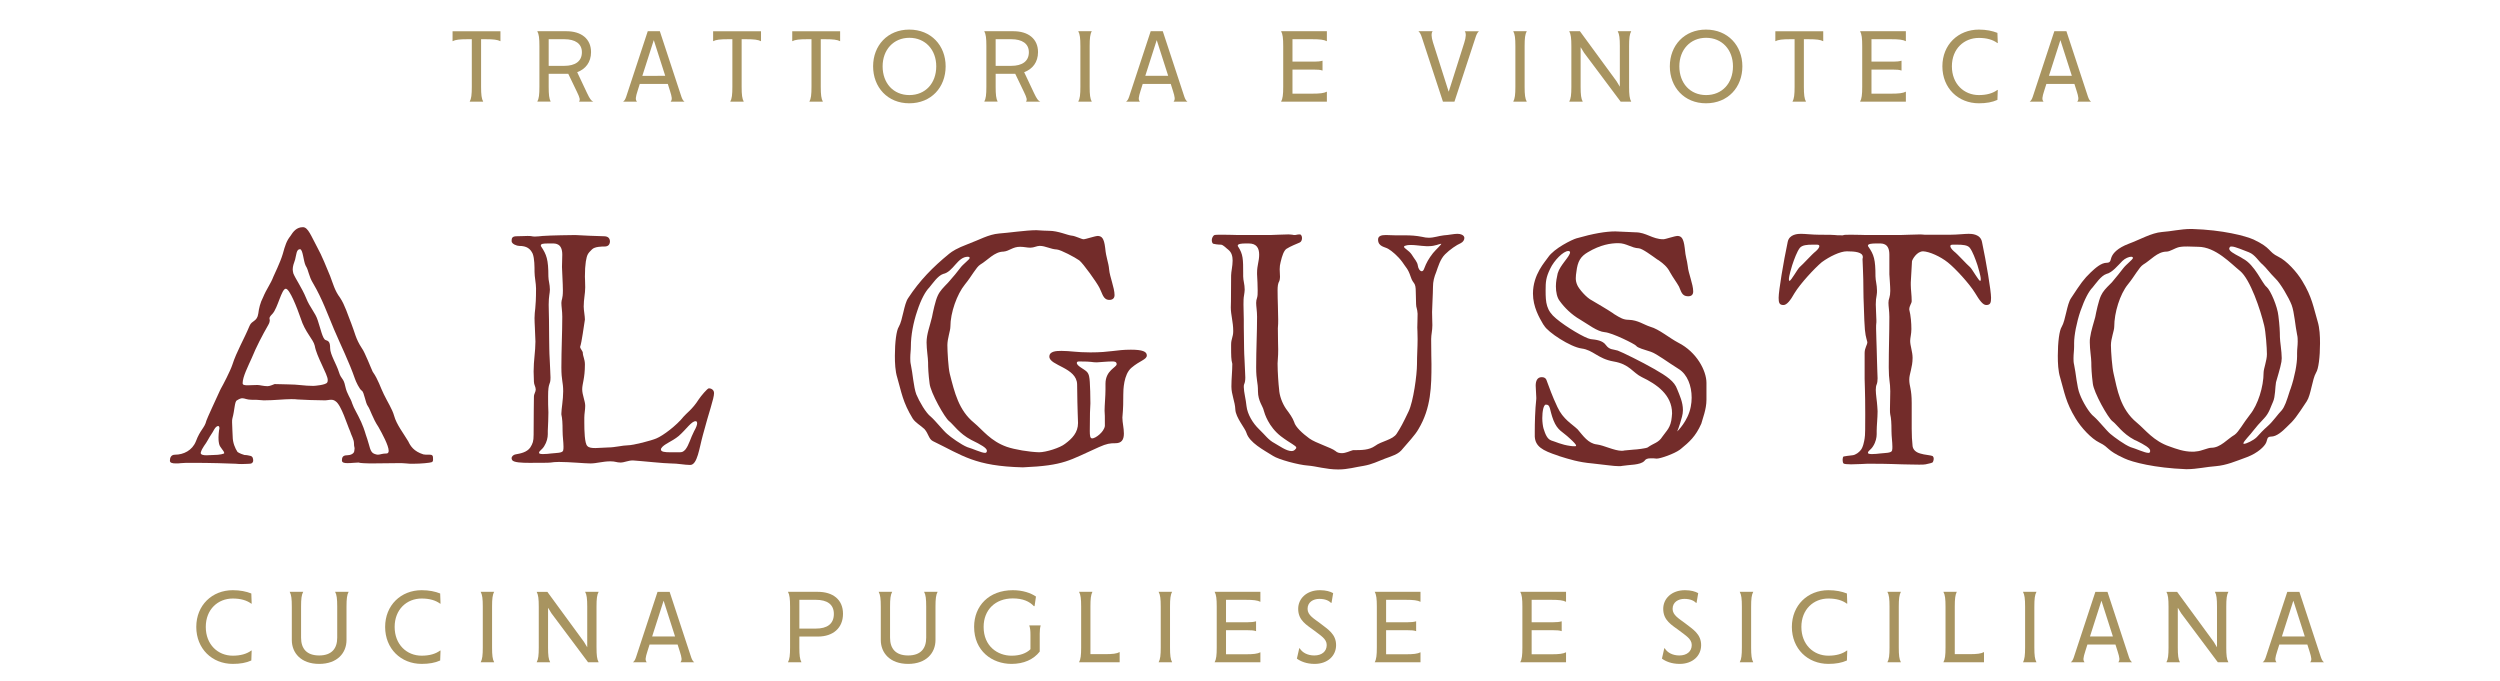 <?xml version="1.0" encoding="utf-8"?>
<!-- Generator: Adobe Illustrator 14.0.0, SVG Export Plug-In  -->
<!DOCTYPE svg PUBLIC "-//W3C//DTD SVG 1.1//EN" "http://www.w3.org/Graphics/SVG/1.1/DTD/svg11.dtd">
<svg version="1.1"
	 xmlns="http://www.w3.org/2000/svg" xmlns:xlink="http://www.w3.org/1999/xlink" xmlns:a="http://ns.adobe.com/AdobeSVGViewerExtensions/3.0/"
	 x="0px" y="0px" width="312px" height="85px" viewBox="-21.205 -3.693 312 85" enable-background="new -21.205 -3.693 312 85"
	 xml:space="preserve">
<defs>
</defs>
<path fill="#732C2A" d="M19.996,30.759c0.376,0.979,0.565,1.808,1.242,2.71c0.604,0.905,0.98,2.185,1.394,3.202
	c0.453,1.13,0.528,1.883,1.318,3.089c0.376,0.489,1.168,2.56,1.356,2.937c0.715,1.017,0.94,1.92,1.394,2.823
	c0.452,0.943,1.053,1.847,1.28,2.675c0.3,1.092,1.167,2.186,1.77,3.202c0.264,0.563,0.677,1.241,1.882,1.618
	c0.152,0.038,0.34,0.038,0.792,0.038c0.113,0,0.226,0,0.339,0.112c0.075,0.075,0.075,0.265,0.075,0.528
	c0,0.113-0.037,0.263-0.188,0.3c-0.188,0.076-1.317,0.189-2.259,0.189c-0.34,0-0.64,0-0.905-0.039
	c-0.3-0.037-0.64-0.037-0.979-0.037c-0.602,0-3.088,0.037-3.502,0.037c-0.34,0-1.356-0.037-1.468-0.112
	c-0.415,0-0.792,0.075-1.394,0.075c-0.415,0-0.678-0.075-0.678-0.338c0-0.377,0.113-0.642,0.64-0.642
	c0.415,0,0.867-0.188,0.903-0.527c0-0.149,0.039-0.225,0.039-0.3c0-0.227-0.075-0.227-0.075-0.641c0-0.527-0.34-1.017-0.49-1.544
	c-0.339-0.716-1.092-3.275-1.807-3.729c-0.188-0.15-0.376-0.188-0.565-0.188c-0.265,0-0.49,0.074-0.716,0.074
	c-0.979,0-3.012-0.074-3.464-0.112c-0.263-0.038-0.415-0.038-0.828-0.038c-0.867,0-2.11,0.15-3.39,0.15
	c-0.715-0.074-1.053-0.074-1.543-0.074c-0.565,0-0.828-0.189-1.13-0.189c-0.188,0-0.376,0.076-0.678,0.264
	c-0.3,0.151-0.264,1.168-0.565,2.26c-0.037,0.113-0.037,0.264-0.037,0.49c0,0.564,0.075,1.43,0.075,1.77
	c0,0.753,0.302,1.469,0.603,1.92c0.188,0.15,0.791,0.377,0.865,0.377c0.302,0,0.565,0.075,0.753,0.113
	c0.302,0.075,0.338,0.377,0.338,0.604c0,0.149-0.112,0.376-0.452,0.376c-0.188,0-0.488,0.037-0.941,0.037
	c-0.225,0-0.489,0-0.791-0.037c-0.64-0.039-3.388-0.113-5.235-0.113c-0.752,0-1.355,0-1.58,0.037
	c-0.227,0.037-0.453,0.037-0.642,0.037C0.3,54.144,0,54.069,0,53.807c0-0.34,0.112-0.754,0.64-0.754
	c1.054,0,2.145-0.528,2.598-1.656c0.565-1.507,1.092-1.658,1.317-2.6c0.077-0.264,1.282-2.862,1.695-3.766l0.113-0.226
	c0.263-0.453,1.167-2.185,1.43-2.976c0.528-1.657,1.432-3.125,2.146-4.857c0.302-0.716,0.942-0.49,1.093-1.543
	c0.075-0.603,0.225-1.318,0.602-2.033c0.415-1.018,0.942-1.658,1.28-2.562c0.113-0.301,0.829-1.694,1.168-2.824
	c0.3-1.092,0.488-1.657,0.94-2.222c0.377-0.603,0.792-1.129,1.582-1.129c0.64,0,1.017,1.092,1.847,2.636
	C18.866,28.01,19.619,29.817,19.996,30.759z M15.326,29.931c0,0.151,0.038,0.301,0.075,0.489c0.227,0.603,1.093,1.845,1.582,3.049
	c0.49,1.244,1.168,1.847,1.47,2.825c0.338,0.979,0.602,2.335,0.979,2.448s0.565,0.263,0.565,1.017c0,0.79,0.79,1.996,1.092,2.975
	s0.565,0.679,0.792,1.769c0.225,1.057,0.677,1.47,0.865,2.146c0.227,0.679,0.64,1.243,1.13,2.337c0.49,1.129,0.452,1.28,0.753,2.106
	c0.302,0.867,0.338,1.657,0.867,1.847c0.188,0.075,0.338,0.113,0.452,0.113c0.3,0,0.527-0.151,1.092-0.151
	c0.188,0,0.263-0.151,0.263-0.338c0-0.641-0.79-2.11-1.28-2.976c-0.715-1.055-1.017-2.185-1.318-2.599
	c-0.302-0.376-0.452-1.732-0.753-1.92c-0.302-0.189-0.753-1.168-0.865-1.507c-0.716-2.071-1.733-4.104-2.599-6.138
	c-0.792-1.882-1.506-3.878-2.598-5.724c-0.603-0.979-0.565-1.657-0.942-2.222c-0.301-0.603-0.34-2.071-0.716-2.071
	c-0.452,0-0.452,0.716-0.602,1.281C15.477,29.14,15.326,29.517,15.326,29.931z M12.802,35.466c-0.3,0.302-0.376,0.453-0.376,0.565
	c0,0.075,0.038,0.151,0.038,0.263c0,0.113-0.038,0.302-0.188,0.565c-0.753,1.318-1.468,2.674-2.071,4.144
	c-0.452,1.017-1.129,2.333-1.129,3.125c0,0.225,0.225,0.264,0.64,0.264c0.338,0,0.753-0.039,1.205-0.039
	c0.302,0,0.753,0.15,1.28,0.15c0.301,0,0.828-0.264,0.866-0.264c0.677,0,1.054,0.039,1.657,0.039c1.28,0,1.995,0.188,3.164,0.188
	c0.188,0,1.543-0.113,1.732-0.413c0.075-0.113,0.075-0.227,0.075-0.34c0-0.677-1.393-2.9-1.618-4.255
	c-0.188-0.829-1.205-1.657-1.77-3.465c-0.415-1.204-1.357-3.652-1.845-3.652C13.932,32.341,13.48,34.713,12.802,35.466z
	 M4.744,51.206c-0.263,0.527-0.752,0.98-0.903,1.62c0,0.227,0.302,0.301,0.715,0.301c0.265,0,0.604-0.037,0.905-0.037
	c0.753,0,1.317-0.15,1.317-0.227c0-0.3-0.564-0.715-0.64-1.167c-0.075-0.338-0.075-0.604-0.075-0.828
	c0-0.302,0.038-0.565,0.075-0.903c0.038-0.113,0.038-0.151,0.038-0.227c0-0.188-0.075-0.264-0.15-0.264
	c-0.152,0-0.34,0.151-0.49,0.415C5.234,50.453,5.045,50.643,4.744,51.206z"/>
<path fill="#732C2A" d="M53.108,52.224c0.526,0,1.167-0.075,1.582-0.075c0.828,0,1.845-0.264,2.41-0.264
	c0.753,0,3.012-0.602,3.615-0.865c0.829-0.34,2.523-1.62,3.389-2.713c0.302-0.377,1.13-0.94,1.883-2.146
	c0.302-0.451,1.092-1.394,1.28-1.394c0.227,0,0.64,0.15,0.64,0.603c0,0.678-0.64,2.373-1.394,5.234
	c-0.452,1.619-0.678,3.729-1.582,3.729c-0.715,0-1.507-0.189-2.447-0.189c-0.828,0-3.54-0.301-4.708-0.375
	c-0.602,0-1.054,0.263-1.543,0.263s-0.64-0.151-1.242-0.151c-0.98,0-1.733,0.264-2.523,0.264c-0.678,0-2.599-0.188-3.917-0.188
	c-0.452,0-0.79,0.037-1.017,0.075c-0.188,0.038-1.543,0.038-2.711,0.038c-0.865,0-1.92-0.038-2.108-0.34
	c-0.039-0.074-0.075-0.149-0.075-0.227c0-0.263,0.263-0.45,0.488-0.488c0.642-0.113,1.432-0.265,1.847-0.866
	c0.3-0.489,0.414-0.752,0.414-1.582c0-2.146,0.038-4.519,0.038-4.743c0-0.377,0.225-0.604,0.225-0.905
	c0-0.339-0.225-0.602-0.225-0.979c0-0.34-0.038-1.017-0.038-1.28c0-1.356,0.227-2.523,0.227-3.728
	c-0.038-1.469-0.113-2.222-0.113-2.938c0-0.979,0.188-1.053,0.188-3.689c0-0.641-0.188-1.431-0.188-2.071
	c0-0.64,0-1.657-0.227-2.259c-0.3-0.64-0.753-0.979-1.694-0.979c-0.265,0-0.941-0.226-0.941-0.603c0-0.376,0.075-0.603,0.64-0.603
	s0.979-0.037,1.355-0.037c0.64,0,0.49,0.075,0.903,0.075c0.302,0,0.604-0.038,0.98-0.075c0.942-0.075,3.765-0.113,4.067-0.113
	c0.603,0.038,3.013,0.15,3.577,0.15c0.49,0,0.753,0.226,0.753,0.679c-0.037,0.414-0.263,0.602-0.677,0.602
	c-0.302,0-1.243,0-1.582,0.376c-0.49,0.49-0.604,0.603-0.753,1.507c-0.075,0.565-0.113,1.017-0.113,1.883
	c0,0.301,0.038,0.603,0.038,1.318c0,0.829-0.188,1.469-0.188,2.41c0,0.452,0.15,1.205,0.15,1.62
	c-0.15,0.865-0.377,2.787-0.602,3.427c0,0.15,0.338,0.563,0.338,0.677c0,0.49,0.264,0.828,0.264,1.507
	c0,1.731-0.338,2.41-0.338,3.087c0,0.717,0.376,1.47,0.376,2.073c0,0.488-0.113,0.977-0.113,1.467v0.64c0,0.943,0.037,2.6,0.376,2.9
	C52.279,52.187,52.656,52.224,53.108,52.224z M47.233,26.692c-0.679,0-0.942,0.038-0.942,0.263c0,0.038,0,0.075,0.038,0.113
	c0.678,1.017,0.904,1.62,0.904,3.728c0,0.527,0.188,0.979,0.188,1.657c0,0.452-0.15,0.791-0.15,1.882
	c0,0.64,0.037,1.318,0.037,1.847c0,1.844,0.039,3.05,0.039,3.652c0,0.715,0.113,2.185,0.113,2.673c0,0.265,0.037,0.602,0.037,0.905
	c0,1.09-0.3,0.45-0.3,2.371c0,0.415,0,1.619,0.037,1.995c0,0.98-0.037,1.169-0.075,2.297v0.415c0,0.415-0.113,0.979-0.452,1.507
	c-0.302,0.488-0.64,0.565-0.64,0.828c0,0.113,0.225,0.15,0.488,0.15c0.34,0,0.753-0.037,1.019-0.075
	c0.64-0.075,1.43-0.038,1.505-0.377c0.039-0.149,0.039-0.301,0.039-0.488c0-0.566-0.113-1.243-0.113-1.96
	c0-0.939-0.039-1.58-0.15-2.033v-0.15c0-0.526,0.225-1.693,0.225-2.748c0-1.205-0.225-1.318-0.225-2.975
	c0-2.297,0.112-4.294,0.112-6.327c0-0.715-0.112-1.28-0.112-1.732s0.188-0.452,0.188-1.544c0-0.866-0.113-2.561-0.113-2.938
	c0-0.527,0.037-0.979,0.037-1.543c0-1.394-0.828-1.394-1.242-1.394H47.233z M61.28,52.413c0,0.3,0.565,0.337,1.128,0.337h1.205
	c0.265,0,0.453-0.037,0.716-0.337c0.452-0.566,0.64-1.432,1.092-2.298c0.263-0.452,0.376-0.792,0.376-0.979
	c0-0.188-0.075-0.264-0.188-0.264c-0.527,0-1.13,0.979-2.108,1.844c-0.867,0.716-1.883,1.017-2.185,1.545
	C61.28,52.3,61.28,52.375,61.28,52.413z"/>
<path fill="#732C2A" d="M113.333,49.098c0-0.564-0.076-1.205-0.113-4.819c-0.038-2.108-3.465-2.335-3.465-3.466
	c0-0.677,0.867-0.715,1.507-0.715c1.13,0,1.845,0.188,3.615,0.188c2.523,0,3.2-0.338,5.047-0.338c1.43,0,1.995,0.225,1.995,0.715
	c0,0.526-0.867,0.64-1.92,1.543c-0.98,0.83-1.017,2.787-1.017,3.354c0,0.827,0,1.656-0.113,2.86c0,0.64,0.188,1.28,0.188,1.996
	c0,0.829-0.338,1.205-1.055,1.205c-0.677,0-1.054,0.038-2.07,0.489c-3.729,1.658-4.255,2.298-9.49,2.522
	c-5.987-0.149-7.494-1.468-11.222-3.274c-0.527-0.266-0.527-0.905-1.055-1.507c-0.527-0.488-1.128-0.792-1.468-1.318
	c-1.242-2.033-1.394-3.276-1.92-5.084c-0.263-0.828-0.301-1.845-0.301-2.75c0-1.656,0.188-3.162,0.49-3.613
	c0.49-0.83,0.64-2.825,1.167-3.577c1.432-2.185,3.05-3.842,5.122-5.537c0.376-0.301,0.942-0.678,2.335-1.205
	c1.43-0.527,2.56-1.205,3.878-1.318c1.13-0.075,3.39-0.414,4.67-0.414c0.64,0.038,1.13,0.076,1.582,0.076
	c1.128,0,2.333,0.565,2.823,0.603c0.452,0.038,1.244,0.452,1.469,0.452c0.301,0,1.432-0.414,1.808-0.414
	c0.452,0.037,0.753,0.226,0.903,1.506c0.113,1.243,0.415,1.77,0.49,2.673c0.075,0.904,0.677,2.297,0.677,3.201
	c0,0.377-0.225,0.603-0.64,0.603c-0.79,0-0.865-0.791-1.242-1.507c-0.34-0.677-2.034-3.05-2.523-3.427
	c-0.527-0.376-2.297-1.317-2.787-1.356c-0.791-0.037-1.43-0.452-2.147-0.452c-0.376,0-0.715,0.226-1.167,0.226
	c-0.415,0-0.792-0.113-1.28-0.113c-0.941,0-1.318,0.527-2.072,0.603c-1.13,0-1.995,1.092-2.9,1.619
	c-0.527,0.339-1.053,1.431-1.92,2.485c-0.979,1.205-1.809,3.502-1.809,5.272c0,0.49-0.375,1.468-0.375,2.297
	c0,0.753,0.112,2.823,0.3,3.577c0.603,2.373,1.13,4.557,3.013,6.1c1.092,0.905,2.07,2.299,4.105,3.014
	c0.979,0.34,2.785,0.64,4.029,0.677c0.866,0,2.636-0.563,3.238-1.054C112.581,51.057,113.333,50.303,113.333,49.098z M96.5,30.496
	c-0.677,0.226-1.318,1.205-1.731,1.694c-0.452,0.452-1.017,1.431-1.507,2.938c-0.49,1.432-0.79,3.05-0.79,4.406
	c0,0.526-0.075,0.903-0.075,1.432c0,0.263,0,0.564,0.075,0.865c0.225,1.017,0.338,2.786,0.677,3.689
	c0.376,0.905,1.205,2.337,1.808,2.787c0.602,0.528,1.543,1.733,2.034,2.146c0.452,0.415,1.77,1.356,2.523,1.657
	c0.677,0.189,1.77,0.716,2.222,0.716c0.113,0,0.225-0.076,0.225-0.263c0-0.34-0.715-0.754-1.958-1.357
	c-1.505-0.79-2.259-1.956-2.749-2.333c-0.527-0.377-2.335-3.578-2.447-4.707c-0.151-1.168-0.188-1.996-0.188-2.637
	c0-0.526-0.188-1.62-0.188-2.486c0-1.054,0.414-2.034,0.677-3.164c0.113-0.602,0.415-2.033,0.716-2.672
	c0.3-0.64,0.677-0.979,1.317-1.657c0.678-0.753,1.093-1.281,1.468-1.77c0.377-0.528,1.168-1.055,1.205-1.28
	c0-0.076-0.075-0.151-0.225-0.151C98.27,28.349,97.78,30.232,96.5,30.496z M114.425,42.696c0.302,0.302,0.338,0.753,0.377,1.28
	c0.037,0.603,0.075,1.583,0.075,2.673c-0.038,0.641-0.075,1.356-0.075,3.427c0,0.604,0.037,0.943,0.301,0.943
	c0.414,0,1.469-0.791,1.581-1.545c0-1.092,0-1.618-0.037-1.92c0-0.679,0.113-1.809,0.113-2.637v-0.715
	c0-1.695,1.394-2.033,1.394-2.447c0-0.303-0.265-0.34-0.528-0.34c-0.64,0-1.242,0.075-1.958,0.113c-0.677,0-0.452-0.113-2.184-0.113
	c-0.188,0-0.302,0.037-0.302,0.188C113.182,41.981,114.087,42.357,114.425,42.696z"/>
<path fill="#732C2A" d="M155.824,49.852c-0.415,0.753-1.394,1.77-1.96,2.448c-0.526,0.715-1.316,0.903-2.22,1.242
	c-0.905,0.338-1.584,0.715-2.674,0.904c-1.017,0.15-1.96,0.45-3.163,0.45c-1.507,0-2.751-0.413-3.804-0.488
	c-1.13-0.075-3.653-0.753-4.332-1.205c-1.205-0.753-2.937-1.657-3.313-2.863c-0.15-0.563-1.355-1.92-1.394-2.937
	c-0.038-0.979-0.49-1.844-0.49-2.86c0-0.98,0.113-1.922,0.113-2.825c-0.15-0.565-0.15-0.941-0.15-2.372
	c0-0.792,0.264-0.943,0.264-1.733c0-1.13-0.302-1.997-0.302-2.937c0-0.34,0.038-0.34,0.038-3.992c0-0.452,0.188-1.167,0.188-1.846
	c0-0.527-0.113-1.017-0.528-1.355c-0.225-0.151-0.64-0.641-0.94-0.641c-0.34,0-0.867-0.075-0.942-0.112
	c-0.113-0.038-0.188-0.226-0.188-0.452c0-0.188,0.075-0.414,0.264-0.603c0.075-0.076,0.527-0.076,1.053-0.076
	c0.753,0,1.695,0.038,1.883,0.038h4.029c0,0,0.039,0,0.113,0c0.376,0,1.506-0.075,2.223-0.075c0.225,0,0.377,0.038,0.488,0.038
	c0.113,0.038,0.227,0.038,0.302,0.038c0.227,0,0.227-0.075,0.64-0.075c0.15,0,0.264,0.226,0.264,0.452c0,0.264-0.113,0.49-0.3,0.565
	c-0.34,0.151-1.13,0.452-1.657,0.791c-0.303,0.226-0.527,0.828-0.717,1.657c-0.074,0.264-0.113,0.565-0.113,0.867
	c0,0.338,0.039,0.677,0.039,0.979c0,0.188-0.039,0.376-0.075,0.489c-0.19,0.301-0.227,0.716-0.227,1.167
	c0,1.317,0.076,2.523,0.076,3.69c0,0.302,0,0.604-0.04,1.054c0,1.432,0.04,2.11,0.04,2.675c0,0.338,0,0.64-0.076,1.731
	c0,1.055,0.113,2.599,0.188,3.2c0.038,0.791,0.377,1.733,0.866,2.448c0.452,0.602,0.829,1.13,1.017,1.658
	c0.15,0.602,1.055,1.43,1.883,2.033c0.829,0.602,2.711,1.129,3.275,1.58c0.189,0.19,0.49,0.264,0.791,0.264
	c0.489,0,0.979-0.264,1.393-0.377c1.094,0,1.997,0,2.75-0.526c0.791-0.602,2.222-0.754,2.711-1.544
	c0.489-0.753,0.791-1.318,1.47-2.75c0.604-1.241,1.054-4.593,1.054-5.91c0-1.13,0.076-2.109,0.076-3.126
	c0-0.941-0.038-1.205-0.038-1.43c0-0.528,0.038-0.867,0.038-1.733c-0.038-0.677-0.189-0.753-0.189-1.205
	c0-0.565-0.037-0.942-0.037-1.469c0-1.393-0.3-0.903-0.64-1.958c-0.34-1.017-0.565-1.092-1.054-1.845
	c-0.528-0.715-1.282-1.356-1.733-1.619c-0.413-0.264-1.28-0.264-1.28-1.167c0-0.452,0.414-0.565,0.98-0.565
	c0.337,0,0.751,0.038,1.203,0.038h1.206c0.678,0,1.354,0.038,2.107,0.188c0.303,0.075,0.566,0.112,0.83,0.112
	c0.677,0,1.203-0.226,1.883-0.301c0.641-0.038,1.242-0.188,1.693-0.188c0.227,0,0.414,0.038,0.565,0.113
	c0.226,0.113,0.302,0.264,0.302,0.414c0,0.226-0.15,0.49-0.453,0.64c-0.527,0.227-1.355,0.791-1.957,1.393
	c-0.604,0.603-0.866,1.544-1.093,2.185c-0.264,0.641-0.414,1.205-0.414,1.883c0,0.791-0.113,2.674-0.113,3.124
	c0,0.604,0.037,1.244,0.037,1.658c0,0.678-0.15,1.167-0.15,1.732c0,2.034,0.038,2.485,0.038,3.126
	C157.442,44.503,157.404,47.216,155.824,49.852z M135.564,42.17c0-2.297,0.113-4.294,0.113-6.327c0-0.715-0.113-1.28-0.113-1.732
	c0-0.227,0.038-0.452,0.113-0.642c0.075-0.225,0.075-0.563,0.075-0.902c0-0.603-0.038-1.356-0.075-2.034v-0.188
	c0-0.942,0.263-1.431,0.263-2.259c0-0.829-0.338-1.394-1.28-1.394h-0.452c-0.415,0-0.941,0.038-0.941,0.263
	c0,0.038,0,0.075,0.037,0.113c0.64,0.979,0.64,1.581,0.64,3.427v0.301c0,0.527,0.188,0.979,0.188,1.657
	c0,0.188-0.037,0.414-0.075,0.678c-0.075,0.377-0.075,0.791-0.075,1.204c0,0.64,0.039,1.318,0.039,1.847v0.94
	c0,0.904,0.037,2.11,0.037,2.712c0,0.715,0.113,2.185,0.113,2.673c0,0.265,0.038,0.602,0.038,0.905c0,0.338-0.038,0.64-0.151,0.865
	c-0.037,0.074-0.037,0.225-0.037,0.338c0,0.604,0.263,1.545,0.338,2.373c0.113,1.017,0.79,2.147,1.582,2.9
	c0.753,0.715,1.13,1.316,1.92,1.731c0.604,0.339,1.47,0.979,2.11,0.979c0.15,0,0.3-0.036,0.413-0.149s0.188-0.188,0.188-0.264
	c0-0.264-0.678-0.49-1.922-1.432c-1.543-1.205-2.033-2.825-2.145-3.238c-0.076-0.452-0.715-1.167-0.715-2.372
	S135.564,43.826,135.564,42.17z M157.631,27.897c0.339-0.414,1.167-1.167,1.017-1.167c-0.227,0-0.716,0.301-1.581,0.301h-0.264
	c-0.792-0.038-1.355-0.15-1.884-0.15c-0.225,0-0.451,0-0.678,0.075c-0.188,0.038-0.226,0.113-0.226,0.151
	c0,0.188,0.603,0.452,0.942,0.941c0.413,0.678,0.715,0.904,0.79,1.432c0.038,0.338,0.263,0.678,0.489,0.678
	c0.113,0,0.227-0.113,0.301-0.339C156.803,29.103,157.104,28.575,157.631,27.897z"/>
<path fill="#732C2A" d="M176.96,27.784c-0.903,0.527-1.28,1.13-1.431,2.448c-0.038,0.264-0.076,0.49-0.076,0.791
	c0,0.264,0.038,0.528,0.189,0.867c0.188,0.452,1.13,1.58,1.844,1.92c0.753,0.452,1.809,1.054,2.6,1.582l0.15,0.113
	c0.79,0.488,1.167,0.715,1.845,0.715c1.13,0.037,1.846,0.604,2.674,0.867c1.092,0.3,2.41,1.43,3.502,1.995
	c2.297,1.168,3.503,3.502,3.503,5.009v2.109c0,1.204-0.49,2.372-0.64,2.974c-0.717,1.62-1.507,2.297-2.562,3.164l-0.15,0.113
	c-0.679,0.489-2.372,1.092-2.862,1.092c-0.263-0.039-0.489-0.039-0.678-0.039c-0.49,0-0.679,0.077-0.865,0.34
	c-0.528,0.527-1.884,0.452-2.75,0.604c-0.113,0.037-0.264,0.037-0.413,0.037c-0.717,0-1.809-0.188-3.315-0.34
	c-1.731-0.15-2.898-0.527-4.104-0.903l-0.188-0.075c-1.996-0.641-2.825-1.167-2.899-2.372v-0.64c0-0.98,0.036-2.712,0.188-4.067
	v-0.189c0-0.413-0.074-1.017-0.074-1.467c0-0.566,0.187-1.055,0.753-1.055c0.264,0,0.526,0.074,0.64,0.488
	c0.301,0.791,0.641,1.808,1.317,3.239c0.717,1.544,1.77,2.07,2.523,2.787c0.678,0.79,1.318,1.77,2.41,1.883
	c0.866,0.112,2.184,0.791,3.088,0.791c0.112,0,0.226,0,0.339-0.039c0.036,0,1.167-0.111,1.205-0.111
	c0.265,0,1.506-0.151,1.694-0.265c0.79-0.565,1.355-0.565,1.846-1.355c0.488-0.717,1.055-1.093,1.168-2.448
	c0-0.15,0.037-0.302,0.037-0.452c0-2.333-1.959-3.653-3.767-4.518c-1.167-0.565-1.506-1.619-3.539-1.959
	c-1.958-0.34-2.523-1.43-3.991-1.62c-1.394-0.187-4.218-2.033-4.671-2.86l-0.113-0.152c-0.489-0.828-1.279-2.185-1.279-3.841
	c0-2.41,1.543-3.992,1.883-4.519c0.754-1.129,3.014-2.222,3.54-2.372c2.108-0.603,3.653-0.867,4.857-0.867
	c0.489,0,2.071,0.113,2.523,0.113c1.317,0,2.109,0.866,3.463,0.866c0.304,0,1.394-0.414,1.809-0.414
	c0.415,0.037,0.715,0.226,0.866,1.506c0.112,1.243,0.264,1.355,0.377,2.259c0.075,0.903,0.679,2.259,0.679,3.163
	c0,0.415-0.227,0.604-0.641,0.604c-0.791,0-0.866-0.641-1.13-1.205c-0.264-0.49-0.753-1.13-1.13-1.809
	c-0.34-0.677-0.866-1.091-1.394-1.468l-0.188-0.112c-0.64-0.453-1.845-1.356-2.298-1.394c-0.94-0.038-1.544-0.641-2.561-0.641
	C179.823,26.654,178.541,26.842,176.96,27.784z M172.253,29.855c-0.527,1.093-0.565,1.619-0.565,2.712
	c0,1.506,0.075,2.486,1.318,3.502c1.243,1.053,3.615,2.447,4.294,2.56c0.677,0.075,1.506,0.15,1.92,0.753
	c0.451,0.604,0.866,0.49,1.468,0.677c0.603,0.227,2.976,1.394,4.558,2.298c1.581,0.904,2.521,1.544,2.861,2.522
	c0.302,0.753,0.717,1.62,0.717,2.6c0,0.264-0.04,0.563-0.113,0.827c-0.34,1.281-0.604,1.847-0.604,1.847s1.356-1.28,1.695-3.089
	c0.075-0.376,0.111-0.753,0.111-1.13c0-1.469-0.526-2.898-1.618-3.577c-1.394-0.866-2.712-1.883-3.465-2.146
	c-0.79-0.263-1.693-0.488-1.844-0.753c-0.189-0.225-2.977-1.619-3.917-1.695c-0.943-0.075-2.071-0.979-3.088-1.58
	c-1.056-0.604-1.959-1.507-2.523-2.298c-0.339-0.415-0.488-1.129-0.488-1.845c0-0.565,0.111-1.129,0.225-1.619
	c0.302-1.054,1.544-2.108,1.544-2.636c0-0.075-0.075-0.151-0.226-0.151C173.909,27.633,172.743,28.801,172.253,29.855z
	 M171.272,48.496c0,0.49,0.077,1.017,0.152,1.28c0.225,0.715,0.451,1.316,0.979,1.507c0.527,0.149,1.243,0.526,2.373,0.677
	c0.227,0.038,0.376,0.038,0.489,0.038c0.15,0,0.226,0,0.226-0.075c0-0.15-0.302-0.453-0.792-0.903
	c-0.903-0.866-1.505-0.943-2.033-2.26c-0.526-1.356-0.338-1.958-0.94-1.958C171.425,46.802,171.272,47.666,171.272,48.496z"/>
<path fill="#732C2A" d="M222.232,25.6c0.79,0,1.771-0.113,2.26-0.113c0.377,0,1.469,0.038,1.657,1.017
	c0.526,2.485,1.13,6.101,1.13,6.965c0,0.604-0.076,0.905-0.604,0.905c-0.413,0-0.828-0.565-1.394-1.507
	c-0.715-1.167-2.446-3.05-3.39-3.803c-0.94-0.753-2.297-1.355-3.087-1.393c-0.79,0-1.356,1.017-1.394,1.243
	c-0.036,0.226-0.075,1.77-0.149,2.636v0.339c0,0.564,0.113,1.243,0.113,1.995c0,0.302-0.304,0.565-0.304,1.055
	c0.19,0.753,0.265,1.657,0.265,2.447c0,0.603-0.151,1.093-0.151,1.47c0,0.602,0.302,1.355,0.302,2.109
	c0,1.205-0.415,1.995-0.415,2.711c0,0.867,0.304,1.13,0.304,2.938v3.2c0,0.753,0.036,1.545,0.111,2.185
	c0.075,0.452,0.415,0.752,0.941,0.903c0.565,0.188,1.28,0.188,1.582,0.339c0.075,0.076,0.113,0.189,0.113,0.302
	c0,0.188-0.075,0.376-0.113,0.451c-0.151,0.113-0.415,0.15-0.905,0.264c-0.149,0.038-0.45,0.038-0.826,0.038
	c-0.754,0-1.695-0.038-2.11-0.038c-0.225,0-1.656-0.074-3.613-0.074h-0.754c-0.189,0-1.206,0.074-1.996,0.074
	c-0.49,0-0.867-0.037-0.941-0.113c-0.075-0.074-0.112-0.264-0.112-0.45c0-0.19,0.037-0.34,0.112-0.415
	c0.113-0.038,0.753-0.113,1.092-0.151c0.453-0.037,0.866-0.414,1.017-0.603c0.34-0.338,0.489-1.241,0.527-1.505
	c0.075-0.303,0.075-1.545,0.075-3.014c0-3.013-0.075-3.728-0.075-4.406v-3.237c0-0.64,0.339-1.017,0.339-1.356
	c-0.15-0.64-0.3-0.79-0.377-2.711c-0.036-1.543-0.113-2.599-0.113-3.615c0-2.222-0.113-3.539-0.113-4.067
	c0.038-0.075,0.038-0.15,0.038-0.226c0-0.603-0.941-0.715-1.995-0.715c-0.829,0-2.146,0.64-3.126,1.355
	c-0.94,0.791-2.674,2.674-3.389,3.841c-0.528,0.941-0.979,1.507-1.394,1.507c-0.526,0-0.602-0.302-0.602-0.905
	c0-0.865,0.602-4.48,1.13-6.965c0.187-0.979,1.28-1.017,1.657-1.017c0.526,0,1.467,0.113,2.258,0.113
	c2.787,0,1.469,0.076,2.976,0.076c0.075-0.076,0.526-0.076,1.054-0.076c0.753,0,1.696,0.038,1.846,0.038h4.067c0,0,0.075,0,0.149,0
	c0.453,0,1.771-0.075,2.561-0.075c0.227,0,0.415,0.038,0.528,0.038H222.232z M212.894,26.692c-0.451,0-0.979,0.038-0.979,0.263
	c0,0.038,0,0.075,0.037,0.113c0.715,1.017,0.903,1.62,0.903,3.728c0,0.527,0.188,1.054,0.188,1.77c0,0.188,0,0.339-0.038,0.565
	c-0.074,0.337-0.112,0.752-0.112,1.167c0,0.677,0.075,1.393,0.075,1.957v0.265c-0.037,0.225-0.037,0.488-0.037,0.792
	c0,0.865,0.074,1.957,0.074,2.522c0,0.715,0.076,2.185,0.076,2.673c0,0.302,0.037,0.679,0.037,1.017
	c0,0.302-0.037,0.565-0.113,0.754c-0.074,0.151-0.112,0.414-0.112,0.678c0,0.604,0.15,1.394,0.188,2.07
	c0,0.189,0.037,0.377,0.037,0.604c0,0.828-0.113,1.807-0.113,2.446v0.415c0,0.415-0.112,0.979-0.45,1.507
	c-0.304,0.488-0.641,0.565-0.641,0.828c0,0.113,0.226,0.15,0.489,0.15c0.338,0,0.753-0.037,1.017-0.075
	c0.64-0.075,1.432-0.038,1.506-0.377c0.039-0.149,0.039-0.301,0.039-0.488c0-0.566-0.113-1.243-0.113-1.96
	c0-0.939-0.039-1.58-0.152-2.033c-0.038-0.15-0.038-0.377-0.038-0.677c0-0.604,0.038-1.432,0.038-2.222
	c0-1.205-0.188-1.318-0.188-2.975c0-2.297,0.076-4.294,0.076-6.327c0-0.715-0.113-1.28-0.113-1.732c0-0.227,0.037-0.452,0.113-0.642
	c0.073-0.225,0.111-0.526,0.111-0.865c0-0.603-0.074-1.394-0.111-2.071v-2.447c0-1.394-0.83-1.394-1.243-1.394H212.894z
	 M222.496,26.842c-0.227,0-0.301,0.076-0.301,0.188c0,0.151,0.188,0.414,0.45,0.641c0.49,0.376,1.545,1.581,2.034,1.996
	c0.265,0.263,1.055,1.694,1.243,1.694c0.038,0,0.076-0.075,0.076-0.188c0-0.452-0.34-1.506-0.415-1.77
	c-0.265-0.791-0.602-1.694-0.941-2.146c-0.264-0.376-0.941-0.415-1.582-0.415H222.496z M204.985,26.842
	c-0.64,0-1.28,0.039-1.582,0.415c-0.338,0.452-0.678,1.355-0.941,2.146c-0.075,0.264-0.413,1.318-0.413,1.77
	c0,0.113,0.036,0.188,0.075,0.188c0.188,0,0.979-1.431,1.241-1.694c0.49-0.415,1.545-1.62,2.033-1.996
	c0.266-0.227,0.453-0.49,0.453-0.641c0-0.112-0.076-0.188-0.301-0.188H204.985z"/>
<path fill="#732C2A" d="M251.578,54.859c-3.842-0.149-6.667-0.866-7.684-1.356c-2.297-1.053-1.77-1.316-3.087-1.957
	c-1.017-0.489-2.297-1.883-2.975-3.013c-1.243-2.033-1.394-3.276-1.922-5.084c-0.264-0.828-0.3-1.845-0.3-2.75
	c0-1.656,0.187-3.162,0.489-3.613c0.489-0.83,0.641-2.825,1.167-3.577c1.243-1.884,1.544-2.336,2.485-3.24
	c0.564-0.526,1.28-1.167,1.958-1.167c0.565,0,0.452-0.414,0.641-0.791c0.188-0.414,0.716-1.054,2.108-1.582
	c1.432-0.527,2.824-1.356,4.142-1.468c1.13-0.076,2.41-0.377,3.578-0.377h0.188c3.84,0.113,6.665,0.866,7.682,1.318
	c2.299,1.092,1.771,1.506,3.089,2.146c1.017,0.489,2.297,1.883,2.974,3.013c1.243,2.034,1.393,3.276,1.921,5.046
	c0.264,0.865,0.302,1.845,0.302,2.749c0,1.695-0.189,3.201-0.49,3.653c-0.489,0.828-0.64,2.787-1.166,3.577
	c-1.243,1.883-1.545,2.335-2.487,3.201c-0.563,0.565-1.279,1.205-1.956,1.205c-0.566,0-0.453,0.413-0.641,0.79
	c-0.189,0.415-0.979,1.243-2.373,1.771c-1.431,0.526-2.561,1.017-3.879,1.13c-1.13,0.075-2.41,0.376-3.578,0.376H251.578z
	 M261.858,49.437c0.563-0.488,1.241-1.467,1.693-1.92c0.377-0.452,0.604-1.13,1.017-2.447l0.113-0.302
	c0.49-1.432,0.79-3.05,0.79-3.991v-0.414c0-0.527,0.077-0.904,0.077-1.431c0-0.265,0-0.565-0.077-0.867
	c-0.225-1.055-0.338-2.787-0.677-3.69c-0.34-0.905-1.43-2.75-1.996-3.276c-0.827-0.829-1.13-1.318-1.619-1.77
	c-0.489-0.376-0.941-1.242-1.731-1.544c-0.64-0.226-1.695-0.715-2.146-0.715c-0.077,0-0.15,0-0.188,0.038
	c-0.075,0.075-0.113,0.151-0.113,0.226c0,0.301,0.528,0.603,1.394,1.054l0.188,0.113l0.113,0.075
	c1.506,0.753,2.446,3.163,2.974,3.54c0.489,0.414,1.356,2.447,1.47,3.614c0.149,1.168,0.187,1.997,0.187,2.637
	c0,0.526,0.227,1.77,0.227,2.637c0,0.149-0.037,0.3-0.037,0.45c-0.149,0.866-0.526,1.96-0.678,2.562
	c-0.113,0.602-0.075,1.809-0.377,2.448s-0.451,1.355-1.092,2.033c-0.678,0.715-0.941,1.017-1.356,1.544
	c-0.377,0.526-1.203,1.318-1.242,1.581c0,0.038,0,0.075,0.075,0.075c0.264,0,1.167-0.413,1.582-0.828
	C260.915,50.34,261.18,50.04,261.858,49.437z M254.778,52.187c1.13,0,1.996-1.094,2.899-1.62c0.527-0.377,1.054-1.43,1.921-2.523
	c0.979-1.203,1.693-3.464,1.693-5.233c0-0.49,0.415-1.507,0.415-2.297c0-0.753-0.15-2.825-0.339-3.577
	c-0.453-1.922-1.733-5.763-3.013-6.817c-1.131-0.904-3.051-3.013-5.234-3.013c-0.489,0-0.866-0.038-1.318-0.038
	c-0.301,0-0.64,0-1.055,0.075c-0.602,0.151-1.13,0.565-1.58,0.565c-1.13,0-1.997,1.092-2.9,1.619
	c-0.526,0.339-1.055,1.431-1.92,2.485c-0.979,1.205-1.695,3.502-1.695,5.272c0,0.49-0.414,1.468-0.414,2.297
	c0,0.753,0.149,2.823,0.34,3.577c0.45,1.92,0.79,4.368,2.899,6.1c1.091,0.905,2.07,2.299,4.104,2.977
	c0.829,0.301,1.771,0.641,2.787,0.641c0.188,0,0.377,0,0.564-0.039C253.535,52.6,254.326,52.187,254.778,52.187z M241.675,30.496
	c-0.68,0.226-1.32,1.205-1.733,1.694c-0.452,0.452-0.98,1.431-1.507,2.938c-0.49,1.432-0.79,3.05-0.79,3.992v0.414
	c0,0.526-0.076,0.941-0.076,1.47c0,0.263,0,0.526,0.076,0.827c0.227,1.017,0.338,2.786,0.715,3.689
	c0.339,0.905,1.168,2.337,1.771,2.787c0.602,0.528,1.545,1.733,2.033,2.146c0.489,0.415,1.77,1.356,2.523,1.657
	c0.678,0.189,1.769,0.716,2.222,0.716c0.075,0,0.113,0,0.149-0.036c0.077-0.077,0.077-0.152,0.077-0.227
	c0-0.34-0.717-0.754-1.696-1.244l-0.264-0.113c-1.505-0.79-2.221-1.956-2.749-2.333c-0.526-0.377-2.335-3.578-2.448-4.707
	c-0.149-1.168-0.187-1.996-0.187-2.637c0-0.526-0.189-1.62-0.189-2.486c0-0.225,0-0.414,0.038-0.602
	c0.113-0.865,0.49-1.958,0.642-2.562c0.111-0.602,0.413-2.033,0.714-2.672c0.265-0.565,0.603-0.904,1.168-1.469l0.188-0.188
	c0.64-0.753,1.053-1.281,1.43-1.77c0.415-0.528,1.168-1.055,1.207-1.28c0-0.076-0.077-0.151-0.227-0.151
	c-0.264,0-0.754,0.188-1.092,0.527C243.142,29.403,242.388,30.345,241.675,30.496z"/>
<path fill="#A89460" d="M3.291,74.548c0-2.71,1.977-4.585,4.555-4.585c0.922,0,1.684,0.161,2.314,0.411l0.044,1.274H10.16
	c-0.571-0.425-1.333-0.645-2.314-0.645c-1.847,0-3.369,1.347-3.369,3.544c0,2.198,1.508,3.589,3.369,3.589
	c0.966,0,1.743-0.22,2.314-0.645h0.044l-0.044,1.244c-0.645,0.294-1.392,0.425-2.314,0.425C5.268,79.161,3.291,77.272,3.291,74.548z
	"/>
<path fill="#A89460" d="M22.039,72.014v4.174c0,1.598-1.142,2.974-3.413,2.974c-2.27,0-3.413-1.376-3.413-2.974v-4.174
	c0-0.966-0.058-1.479-0.264-1.846h1.685c-0.205,0.367-0.265,0.88-0.265,1.846v3.883c0,1.332,0.674,2.212,2.256,2.212
	c1.582,0,2.255-0.88,2.255-2.212v-3.883c0-0.966-0.058-1.479-0.263-1.846h1.685C22.099,70.535,22.039,71.048,22.039,72.014z"/>
<path fill="#A89460" d="M26.86,74.548c0-2.71,1.977-4.585,4.556-4.585c0.921,0,1.684,0.161,2.313,0.411l0.044,1.274h-0.044
	c-0.571-0.425-1.333-0.645-2.313-0.645c-1.845,0-3.369,1.347-3.369,3.544c0,2.198,1.508,3.589,3.369,3.589
	c0.967,0,1.743-0.22,2.313-0.645h0.044l-0.044,1.244c-0.644,0.294-1.392,0.425-2.313,0.425C28.837,79.161,26.86,77.272,26.86,74.548
	z"/>
<path fill="#A89460" d="M39.047,77.111v-5.098c0-0.966-0.058-1.479-0.264-1.846h1.685c-0.205,0.367-0.263,0.88-0.263,1.846v5.098
	c0,0.967,0.058,1.479,0.263,1.847h-1.685C38.989,78.591,39.047,78.078,39.047,77.111z"/>
<path fill="#A89460" d="M53.241,77.111c0,0.967,0.058,1.479,0.264,1.847h-1.318l-4.57-6.109l-0.411-0.674h-0.014v4.937
	c0,0.967,0.058,1.479,0.264,1.847H45.77c0.205-0.367,0.263-0.88,0.263-1.847v-5.098c0-0.966-0.058-1.479-0.263-1.846h1.334
	l4.569,6.241l0.395,0.658h0.014v-5.054c0-0.966-0.058-1.479-0.263-1.846h1.685c-0.206,0.367-0.264,0.88-0.264,1.846V77.111z"/>
<path fill="#A89460" d="M63.714,78.958c0.221-0.264,0.177-0.543-0.088-1.378l-0.264-0.834h-3.5l-0.264,0.834
	c-0.263,0.835-0.307,1.114-0.088,1.378h-1.729c0.175-0.118,0.279-0.31,0.381-0.601l2.694-8.189h1.51l2.694,8.189
	c0.102,0.277,0.206,0.482,0.381,0.601H63.714z M63.041,75.734l-1.421-4.438h-0.014l-1.42,4.438H63.041z"/>
<path fill="#A89460" d="M77.396,77.111v-5.098c0-0.966-0.058-1.479-0.263-1.846h3.721c1.889,0,3.148,0.968,3.148,2.74
	c0,1.802-1.273,2.841-3.12,2.841h-2.328v1.362c0,0.967,0.058,1.479,0.263,1.847h-1.685C77.338,78.591,77.396,78.078,77.396,77.111z
	 M80.62,74.754c1.376,0,2.241-0.557,2.241-1.831c0-1.201-0.85-1.759-2.241-1.759h-2.064v3.59H80.62z"/>
<path fill="#A89460" d="M95.544,72.014v4.174c0,1.598-1.142,2.974-3.413,2.974c-2.27,0-3.413-1.376-3.413-2.974v-4.174
	c0-0.966-0.058-1.479-0.264-1.846h1.685c-0.205,0.367-0.265,0.88-0.265,1.846v3.883c0,1.332,0.674,2.212,2.256,2.212
	c1.582,0,2.255-0.88,2.255-2.212v-3.883c0-0.966-0.058-1.479-0.263-1.846h1.685C95.604,70.535,95.544,71.048,95.544,72.014z"/>
<path fill="#A89460" d="M108.671,74.358c-0.088,0.321-0.118,0.629-0.118,1.039v2.227c-0.776,0.996-2.006,1.537-3.515,1.537
	c-2.433,0-4.673-1.611-4.673-4.627c0-2.608,1.845-4.571,4.833-4.571c1.246,0,2.242,0.352,2.886,0.792l-0.175,1.2h-0.088
	c-0.542-0.585-1.362-0.967-2.623-0.967c-2.182,0-3.646,1.422-3.646,3.56c0,2.417,1.757,3.589,3.486,3.589
	c1.04,0,1.831-0.292,2.358-0.805v-1.818c0-0.467-0.03-0.818-0.147-1.155H108.671z"/>
<path fill="#A89460" d="M118.528,77.684v1.274h-5.068c0.205-0.367,0.263-0.88,0.263-1.847v-5.098c0-0.966-0.058-1.479-0.263-1.846
	h1.669c-0.19,0.367-0.248,0.88-0.248,1.846v5.933h1.801C117.65,77.946,118.162,77.887,118.528,77.684z"/>
<path fill="#A89460" d="M123.655,77.111v-5.098c0-0.966-0.058-1.479-0.264-1.846h1.685c-0.205,0.367-0.263,0.88-0.263,1.846v5.098
	c0,0.967,0.058,1.479,0.263,1.847h-1.685C123.597,78.591,123.655,78.078,123.655,77.111z"/>
<path fill="#A89460" d="M136.092,71.413c-0.365-0.189-0.878-0.249-1.845-0.249h-2.446v2.798h2.725c0.409,0,0.716-0.028,1.025-0.116
	v1.229c-0.309-0.103-0.616-0.116-1.025-0.116h-2.725v3.002h2.446c0.967,0,1.479-0.059,1.845-0.249v1.246h-5.712
	c0.205-0.367,0.263-0.88,0.263-1.847v-5.098c0-0.966-0.058-1.479-0.263-1.846h5.712V71.413z"/>
<path fill="#A89460" d="M140.647,78.503l0.294-1.29h0.057c0.323,0.544,0.997,0.896,1.818,0.896c0.938,0,1.553-0.499,1.553-1.305
	c0-0.775-0.776-1.187-1.539-1.787c-0.951-0.718-2.021-1.259-2.021-2.725c0-1.288,1.055-2.329,2.711-2.329
	c0.747,0,1.288,0.161,1.653,0.367l-0.204,1.216h-0.059c-0.264-0.263-0.703-0.498-1.465-0.498c-0.748,0-1.465,0.395-1.465,1.244
	c0,0.806,0.805,1.217,1.627,1.846c0.893,0.703,1.932,1.288,1.932,2.682c0,1.331-1.055,2.342-2.68,2.342
	C141.834,79.161,141.102,78.84,140.647,78.503z"/>
<path fill="#A89460" d="M156.073,71.413c-0.368-0.189-0.881-0.249-1.847-0.249h-2.446v2.798h2.725c0.41,0,0.719-0.028,1.024-0.116
	v1.229c-0.306-0.103-0.614-0.116-1.024-0.116h-2.725v3.002h2.446c0.966,0,1.479-0.059,1.847-0.249v1.246h-5.714
	c0.206-0.367,0.265-0.88,0.265-1.847v-5.098c0-0.966-0.059-1.479-0.265-1.846h5.714V71.413z"/>
<path fill="#A89460" d="M174.236,71.413c-0.366-0.189-0.879-0.249-1.845-0.249h-2.447v2.798h2.725c0.411,0,0.718-0.028,1.025-0.116
	v1.229c-0.308-0.103-0.614-0.116-1.025-0.116h-2.725v3.002h2.447c0.966,0,1.479-0.059,1.845-0.249v1.246h-5.712
	c0.205-0.367,0.264-0.88,0.264-1.847v-5.098c0-0.966-0.059-1.479-0.264-1.846h5.712V71.413z"/>
<path fill="#A89460" d="M186.205,78.503l0.293-1.29h0.058c0.321,0.544,0.996,0.896,1.817,0.896c0.938,0,1.552-0.499,1.552-1.305
	c0-0.775-0.776-1.187-1.538-1.787c-0.951-0.718-2.021-1.259-2.021-2.725c0-1.288,1.056-2.329,2.71-2.329
	c0.747,0,1.288,0.161,1.655,0.367l-0.205,1.216h-0.059c-0.264-0.263-0.703-0.498-1.466-0.498c-0.746,0-1.464,0.395-1.464,1.244
	c0,0.806,0.806,1.217,1.626,1.846c0.895,0.703,1.934,1.288,1.934,2.682c0,1.331-1.055,2.342-2.68,2.342
	C187.392,79.161,186.659,78.84,186.205,78.503z"/>
<path fill="#A89460" d="M196.181,77.111v-5.098c0-0.966-0.06-1.479-0.265-1.846h1.685c-0.205,0.367-0.265,0.88-0.265,1.846v5.098
	c0,0.967,0.06,1.479,0.265,1.847h-1.685C196.121,78.591,196.181,78.078,196.181,77.111z"/>
<path fill="#A89460" d="M202.42,74.548c0-2.71,1.978-4.585,4.557-4.585c0.922,0,1.684,0.161,2.313,0.411l0.043,1.274h-0.043
	c-0.572-0.425-1.334-0.645-2.313-0.645c-1.847,0-3.37,1.347-3.37,3.544c0,2.198,1.509,3.589,3.37,3.589
	c0.966,0,1.741-0.22,2.313-0.645h0.043l-0.043,1.244c-0.646,0.294-1.392,0.425-2.313,0.425
	C204.397,79.161,202.42,77.272,202.42,74.548z"/>
<path fill="#A89460" d="M214.607,77.111v-5.098c0-0.966-0.059-1.479-0.264-1.846h1.684c-0.204,0.367-0.264,0.88-0.264,1.846v5.098
	c0,0.967,0.06,1.479,0.264,1.847h-1.684C214.549,78.591,214.607,78.078,214.607,77.111z"/>
<path fill="#A89460" d="M226.398,77.684v1.274h-5.068c0.206-0.367,0.266-0.88,0.266-1.847v-5.098c0-0.966-0.06-1.479-0.266-1.846
	H223c-0.189,0.367-0.249,0.88-0.249,1.846v5.933h1.803C225.521,77.946,226.033,77.887,226.398,77.684z"/>
<path fill="#A89460" d="M231.527,77.111v-5.098c0-0.966-0.06-1.479-0.265-1.846h1.685c-0.205,0.367-0.265,0.88-0.265,1.846v5.098
	c0,0.967,0.06,1.479,0.265,1.847h-1.685C231.468,78.591,231.527,78.078,231.527,77.111z"/>
<path fill="#A89460" d="M243.157,78.958c0.219-0.264,0.175-0.543-0.088-1.378l-0.265-0.834h-3.501l-0.263,0.834
	c-0.264,0.835-0.308,1.114-0.088,1.378h-1.728c0.175-0.118,0.277-0.31,0.379-0.601l2.696-8.189h1.51l2.693,8.189
	c0.103,0.277,0.206,0.482,0.382,0.601H243.157z M242.482,75.734l-1.42-4.438h-0.014l-1.422,4.438H242.482z"/>
<path fill="#A89460" d="M256.633,77.111c0,0.967,0.059,1.479,0.264,1.847h-1.318l-4.569-6.109l-0.411-0.674h-0.014v4.937
	c0,0.967,0.058,1.479,0.264,1.847h-1.686c0.205-0.367,0.264-0.88,0.264-1.847v-5.098c0-0.966-0.059-1.479-0.264-1.846h1.334
	l4.569,6.241l0.396,0.658h0.014v-5.054c0-0.966-0.058-1.479-0.263-1.846h1.685c-0.205,0.367-0.264,0.88-0.264,1.846V77.111z"/>
<path fill="#A89460" d="M267.106,78.958c0.221-0.264,0.175-0.543-0.088-1.378l-0.264-0.834h-3.5l-0.264,0.834
	c-0.264,0.835-0.309,1.114-0.088,1.378h-1.729c0.178-0.118,0.279-0.31,0.382-0.601l2.695-8.189h1.509l2.694,8.189
	c0.102,0.277,0.205,0.482,0.381,0.601H267.106z M266.432,75.734l-1.42-4.438h-0.015l-1.42,4.438H266.432z"/>
<g>
	<g>
		<path fill="#A89460" d="M37.676,7.147V1.201H37.12c-0.967,0-1.48,0.059-1.845,0.249V0.205h5.976V1.45
			c-0.367-0.19-0.879-0.249-1.845-0.249h-0.572v5.946c0,0.967,0.06,1.48,0.263,1.846h-1.684C37.618,8.627,37.676,8.114,37.676,7.147
			z"/>
		<path fill="#A89460" d="M46.113,7.147V2.05c0-0.966-0.058-1.479-0.264-1.846h3.648c1.831,0,3.061,0.937,3.061,2.607
			c0,1.26-0.688,2.124-1.729,2.504l1.23,2.607c0.351,0.747,0.542,0.981,0.776,1.069h-1.771c0.146-0.234,0.116-0.425-0.249-1.187
			l-1.099-2.285h-2.445v1.625c0,0.967,0.058,1.48,0.248,1.846h-1.669C46.055,8.627,46.113,8.114,46.113,7.147z M49.218,4.525
			c1.348,0,2.198-0.557,2.198-1.699c0-1.083-0.85-1.626-2.198-1.626h-1.947v3.325H49.218z"/>
		<path fill="#A89460" d="M62.489,8.993c0.221-0.264,0.177-0.542-0.088-1.377l-0.263-0.834h-3.5l-0.263,0.834
			c-0.264,0.835-0.308,1.114-0.088,1.377h-1.729c0.176-0.117,0.279-0.308,0.381-0.601l2.695-8.188h1.509l2.695,8.188
			c0.102,0.278,0.205,0.483,0.381,0.601H62.489z M61.816,5.771l-1.422-4.438H60.38l-1.42,4.438H61.816z"/>
		<path fill="#A89460" d="M70.195,7.147V1.201h-0.557c-0.967,0-1.479,0.059-1.845,0.249V0.205h5.976V1.45
			c-0.367-0.19-0.879-0.249-1.845-0.249h-0.572v5.946c0,0.967,0.06,1.48,0.264,1.846h-1.684C70.137,8.627,70.195,8.114,70.195,7.147
			z"/>
		<path fill="#A89460" d="M80.069,7.147V1.201h-0.557c-0.967,0-1.48,0.059-1.845,0.249V0.205h5.976V1.45
			c-0.367-0.19-0.879-0.249-1.845-0.249h-0.572v5.946c0,0.967,0.06,1.48,0.263,1.846h-1.684C80.011,8.627,80.069,8.114,80.069,7.147
			z"/>
		<path fill="#A89460" d="M87.759,4.584C87.759,1.991,89.56,0,92.271,0c2.725,0,4.54,1.991,4.54,4.584
			c0,2.622-1.801,4.614-4.54,4.614C89.56,9.198,87.759,7.191,87.759,4.584z M95.639,4.584c0-2.065-1.362-3.559-3.354-3.559
			c-1.977,0-3.339,1.494-3.339,3.559c0,2.109,1.347,3.588,3.339,3.588C94.291,8.172,95.639,6.693,95.639,4.584z"/>
		<path fill="#A89460" d="M101.894,7.147V2.05c0-0.966-0.058-1.479-0.263-1.846h3.647c1.831,0,3.062,0.937,3.062,2.607
			c0,1.26-0.688,2.124-1.729,2.504l1.23,2.607c0.352,0.747,0.542,0.981,0.776,1.069h-1.771c0.146-0.234,0.116-0.425-0.25-1.187
			l-1.099-2.285h-2.445v1.625c0,0.967,0.058,1.48,0.248,1.846h-1.669C101.835,8.627,101.894,8.114,101.894,7.147z M104.999,4.525
			c1.348,0,2.198-0.557,2.198-1.699c0-1.083-0.85-1.626-2.198-1.626h-1.947v3.325H104.999z"/>
		<path fill="#A89460" d="M113.627,7.147V2.05c0-0.966-0.058-1.479-0.264-1.846h1.685c-0.205,0.367-0.263,0.879-0.263,1.846v5.097
			c0,0.967,0.058,1.48,0.263,1.846h-1.685C113.569,8.627,113.627,8.114,113.627,7.147z"/>
		<path fill="#A89460" d="M125.256,8.993c0.221-0.264,0.177-0.542-0.087-1.377l-0.264-0.834h-3.5l-0.263,0.834
			c-0.263,0.835-0.307,1.114-0.088,1.377h-1.729c0.176-0.117,0.279-0.308,0.381-0.601l2.695-8.188h1.51l2.694,8.188
			c0.102,0.278,0.206,0.483,0.381,0.601H125.256z M124.584,5.771l-1.422-4.438h-0.014l-1.42,4.438H124.584z"/>
		<path fill="#A89460" d="M144.389,1.45c-0.367-0.19-0.88-0.249-1.847-0.249h-2.446v2.798h2.725c0.41,0,0.719-0.03,1.025-0.117v1.23
			c-0.307-0.103-0.615-0.118-1.025-0.118h-2.725v3.002h2.446c0.967,0,1.479-0.058,1.847-0.249v1.245h-5.713
			c0.204-0.366,0.264-0.879,0.264-1.846V2.05c0-0.966-0.06-1.479-0.264-1.846h5.713V1.45z"/>
		<path fill="#A89460" d="M156.225,0.922c-0.104-0.322-0.233-0.571-0.41-0.718h1.772c-0.177,0.22-0.177,0.689,0.044,1.392
			l1.948,6.123h0.028l1.919-6.049c0.249-0.761,0.249-1.23,0.073-1.465h1.771c-0.175,0.146-0.306,0.396-0.409,0.718l-2.651,8.071
			h-1.435L156.225,0.922z"/>
		<path fill="#A89460" d="M167.914,7.147V2.05c0-0.966-0.06-1.479-0.265-1.846h1.685c-0.205,0.367-0.265,0.879-0.265,1.846v5.097
			c0,0.967,0.06,1.48,0.265,1.846h-1.685C167.854,8.627,167.914,8.114,167.914,7.147z"/>
		<path fill="#A89460" d="M182.105,7.147c0,0.967,0.06,1.48,0.265,1.846h-1.318l-4.57-6.108l-0.41-0.673h-0.015v4.936
			c0,0.967,0.059,1.48,0.265,1.846h-1.686c0.205-0.366,0.265-0.879,0.265-1.846V2.05c0-0.966-0.06-1.479-0.265-1.846h1.333
			l4.57,6.24l0.396,0.659h0.016V2.05c0-0.966-0.06-1.479-0.265-1.846h1.685c-0.205,0.367-0.265,0.879-0.265,1.846V7.147z"/>
		<path fill="#A89460" d="M187.19,4.584c0-2.593,1.801-4.584,4.512-4.584c2.723,0,4.541,1.991,4.541,4.584
			c0,2.622-1.803,4.614-4.541,4.614C188.991,9.198,187.19,7.191,187.19,4.584z M195.07,4.584c0-2.065-1.362-3.559-3.354-3.559
			c-1.979,0-3.339,1.494-3.339,3.559c0,2.109,1.347,3.588,3.339,3.588C193.723,8.172,195.07,6.693,195.07,4.584z"/>
		<path fill="#A89460" d="M202.761,7.147V1.201h-0.557c-0.966,0-1.479,0.059-1.845,0.249V0.205h5.976V1.45
			c-0.367-0.19-0.88-0.249-1.845-0.249h-0.572v5.946c0,0.967,0.06,1.48,0.263,1.846h-1.684
			C202.703,8.627,202.761,8.114,202.761,7.147z"/>
		<path fill="#A89460" d="M216.647,1.45c-0.366-0.19-0.879-0.249-1.847-0.249h-2.445v2.798h2.725c0.409,0,0.718-0.03,1.025-0.117
			v1.23c-0.308-0.103-0.616-0.118-1.025-0.118h-2.725v3.002h2.445c0.968,0,1.48-0.058,1.847-0.249v1.245h-5.712
			c0.204-0.366,0.264-0.879,0.264-1.846V2.05c0-0.966-0.06-1.479-0.264-1.846h5.712V1.45z"/>
		<path fill="#A89460" d="M221.204,4.584c0-2.709,1.978-4.584,4.556-4.584c0.922,0,1.684,0.161,2.313,0.41l0.044,1.274h-0.044
			c-0.57-0.425-1.332-0.644-2.313-0.644c-1.845,0-3.369,1.347-3.369,3.544c0,2.197,1.509,3.588,3.369,3.588
			c0.967,0,1.743-0.22,2.313-0.645h0.044l-0.044,1.246c-0.644,0.292-1.392,0.425-2.313,0.425
			C223.182,9.198,221.204,7.309,221.204,4.584z"/>
		<path fill="#A89460" d="M238.035,8.993c0.218-0.264,0.176-0.542-0.088-1.377l-0.265-0.834h-3.5l-0.264,0.834
			c-0.265,0.835-0.308,1.114-0.088,1.377h-1.729c0.175-0.117,0.277-0.308,0.381-0.601l2.694-8.188h1.51l2.694,8.188
			c0.104,0.278,0.205,0.483,0.381,0.601H238.035z M237.361,5.771l-1.422-4.438h-0.014l-1.422,4.438H237.361z"/>
	</g>
</g>
</svg>
